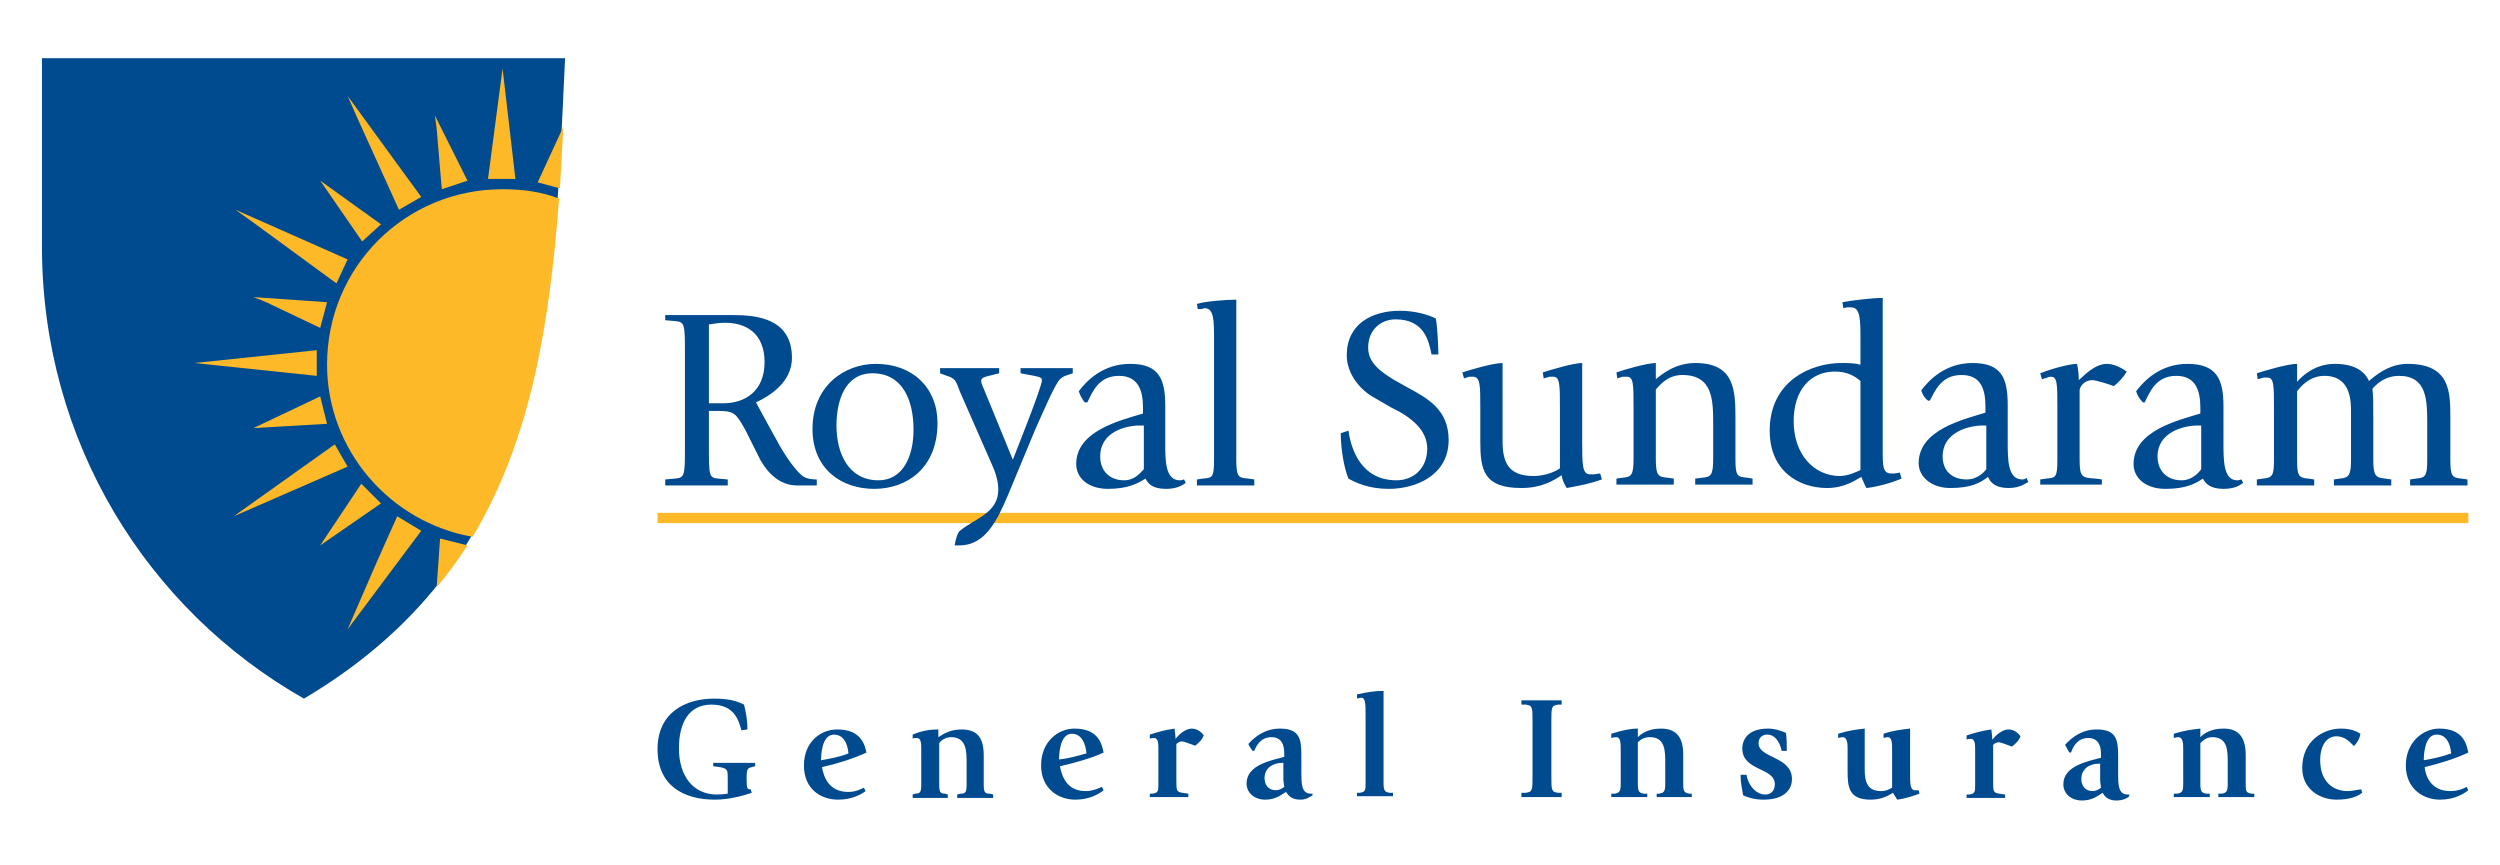 <svg version="1.2" xmlns="http://www.w3.org/2000/svg" viewBox="0 0 292 101" width="292" height="101">
	<title>208435-svg</title>
	<style>
		.s0 { fill: #fdb927 } 
		.s1 { fill: #004a90 } 
	</style>
	<g id="surface1">
		<path id="Layer" fill-rule="evenodd" class="s0" d="m76.8 59.9v1.2h211.5v-1.2z"/>
		<path id="Layer" fill-rule="evenodd" class="s1" d="m87.8 92.6c-0.6 0.2-2.4 0.8-4.3 0.8-3.6 0-6.7-1.6-6.7-5.9 0-4.3 3.3-5.9 6.6-5.9 1.8 0 2.7 0.3 3.5 0.7 0.2 0.8 0.4 1.7 0.4 2.9l-0.7 0.1c-0.3-1-0.7-3-3.5-3-2.7 0-3.8 2.2-3.8 5.1 0 3.4 1.8 5.4 4.4 5.4q0.7 0 1.3-0.1v-1.7c0-1.1 0-1.2-0.9-1.4l-0.8-0.1v-0.4h4.9v0.4l-0.4 0.1c-0.5 0.1-0.6 0.3-0.6 1.3 0 1.3 0.1 1.3 0.5 1.3zm13.3-0.2c-0.4 0.3-1.5 1-3.2 1-2 0-4-1.2-4-4 0-2.7 1.9-4.2 3.9-4.2 2.7 0 3.2 1.7 3.4 2.7-1.5 0.7-3.4 1.3-5.2 1.7 0.2 1 0.7 2.9 3.1 2.9 0.9 0 1.6-0.4 1.8-0.5zm-2-4.4c-0.1-1.2-0.6-2.2-1.7-2.2-1.5 0-1.5 2.7-1.5 3 1.1-0.2 2.2-0.4 3.2-0.8zm8.5-0.5c0-0.6 0-1.3-0.5-1.3-0.3 0-0.5 0-0.5 0.1v-0.5c1.2-0.5 2.1-0.6 3-0.6v0.9c0.5-0.3 1.3-0.9 2.7-0.9 1.6 0 2.6 0.7 2.6 3v3.4c0 0.9 0.1 1.1 0.7 1.1l0.4 0.1v0.4h-4.2v-0.4l0.4-0.1c0.6 0 0.7-0.2 0.7-1.1v-2.5c0-1.3 0-3-1.8-3-0.7 0-1.2 0.4-1.4 0.7v4.8c0 0.9 0.1 1.1 0.7 1.1l0.3 0.1v0.4h-4.1v-0.4l0.3-0.1c0.6 0 0.7-0.2 0.7-1.1zm21.3 4.8c-0.5 0.4-1.6 1.1-3.3 1.1-2 0-4-1.3-4-4 0-2.8 2-4.3 3.9-4.3 2.8 0 3.2 1.8 3.4 2.8-1.5 0.7-3.4 1.2-5.1 1.6 0.2 1 0.7 2.9 3 2.9 0.9 0 1.7-0.4 1.9-0.5zm-2-4.3c-0.1-1.2-0.6-2.3-1.7-2.3-1.5 0-1.5 2.7-1.5 3 1.1-0.1 2.1-0.4 3.2-0.7zm8.4-0.5c0-0.6 0-1.3-0.5-1.3-0.2 0-0.4 0-0.5 0.1v-0.5c1.3-0.4 1.6-0.5 2.9-0.7 0 0.3 0.1 0.7 0.1 1.2 0.3-0.4 1.1-1.2 1.9-1.2 0.7 0 1.2 0.5 1.4 0.8-0.2 0.5-0.5 0.8-1 1.2-0.3-0.1-1.3-0.5-1.5-0.5-0.3 0-0.5 0.1-0.7 0.3v4.2c0 1.2 0 1.4 0.7 1.5l0.7 0.1v0.4h-4.5v-0.4h0.3c0.7-0.1 0.7-0.3 0.7-1.2zm18 5.4c-0.2 0.1-0.7 0.5-1.4 0.5-1.1 0-1.4-0.5-1.7-0.9-0.5 0.3-1.2 0.9-2.4 0.9-1.3 0-2.2-0.8-2.2-1.9 0-2.2 3-2.7 4.4-3.1v-0.4c0-1-0.3-1.9-1.5-1.9-1.3 0-1.8 1.1-2 1.6h-0.2c-0.2-0.3-0.3-0.4-0.5-0.8 0.8-0.9 2-1.8 3.7-1.8 2.2 0 2.5 1.1 2.5 3v2.1c0 1.3 0 2.5 1.1 2.5q0.1 0 0.2 0zm-3.4-3.8q-0.1 0-0.1 0c-1 0-2.1 0.5-2.1 1.8 0 0.8 0.5 1.4 1.3 1.4 0.5 0 0.9-0.3 1-0.4 0-0.1-0.1-0.6-0.1-0.9zm8.6 3.5h0.3c0.7-0.1 0.7-0.3 0.7-1.2v-7.7c0-1.5 0-2.2-0.5-2.2-0.2 0-0.5 0.1-0.5 0.1v-0.5c1.4-0.3 2.2-0.4 3.1-0.4v10.7c0 0.9 0.1 1.1 0.7 1.2h0.4v0.4h-4.2zm22.7-2c0 1.7 0 1.9 0.8 2h0.4v0.5h-4.7v-0.5h0.5c0.8-0.1 0.8-0.3 0.8-2v-6.3c0-1.7 0-1.9-0.8-2h-0.5v-0.5h4.7v0.5h-0.4c-0.8 0.1-0.8 0.3-0.8 2zm8.1-3.1c0-0.6 0-1.4-0.5-1.4-0.3 0-0.5 0.1-0.6 0.1v-0.5c1.3-0.4 2.2-0.6 3.1-0.6v1c0.4-0.4 1.2-1 2.7-1 1.5 0 2.6 0.7 2.6 3v3.4c0 0.9 0.1 1.1 0.7 1.2h0.3v0.4h-4.1v-0.4h0.3c0.6-0.1 0.7-0.3 0.7-1.2v-2.4c0-1.4 0-3-1.8-3-0.7 0-1.1 0.3-1.4 0.6v4.8c0 0.9 0.1 1.1 0.7 1.2h0.4v0.4h-4.2v-0.4h0.4c0.6-0.1 0.7-0.3 0.7-1.2zm18.8 0.2c-0.1-0.5-0.5-1.9-1.7-1.9-0.6 0-1 0.4-1 1 0 1.8 3.9 1.5 3.9 4.2 0 1.3-1 2.4-3.3 2.4-1 0-1.7-0.2-2.4-0.5-0.1-0.7-0.3-1.4-0.3-2.4h0.7c0.1 0.9 0.9 2.3 2.2 2.3 0.7 0 1.1-0.5 1.1-1.2 0-2-3.8-1.5-3.8-4.2 0-0.2 0-2.3 3-2.3 0.9 0 1.6 0.3 2.1 0.5 0.1 0.7 0.1 1.4 0.1 2.1zm13 4.9c-0.5 0.3-1.3 0.8-2.6 0.8-2.6 0-2.7-1.5-2.7-3.4v-2.5c0-0.6 0-1.4-0.6-1.4-0.2 0-0.4 0.1-0.5 0.1v-0.5c1.3-0.4 2.2-0.5 3.1-0.6v4.8c0 1.4 0.3 2.5 1.9 2.5 0.7 0 1.1-0.3 1.3-0.4v-4.5c0-0.6 0-1.4-0.5-1.4-0.2 0-0.5 0.1-0.5 0.1v-0.5c1.2-0.4 2.2-0.5 3.1-0.6v5.1c0 1.4 0 2.1 0.6 2.1 0.1 0 0.3 0 0.4 0l0.1 0.4c-0.8 0.3-1.8 0.6-2.6 0.7zm9.6-5c0-0.6 0-1.3-0.5-1.3-0.2 0-0.4 0-0.5 0.1v-0.5c1.3-0.4 1.6-0.5 2.9-0.7 0 0.3 0.1 0.7 0.1 1.2 0.3-0.4 1.1-1.2 1.9-1.2 0.7 0 1.2 0.5 1.4 0.8-0.2 0.5-0.5 0.8-1 1.2-0.3-0.1-1.3-0.5-1.5-0.5-0.3 0-0.5 0.1-0.7 0.3v4.2c0 1.2 0 1.4 0.7 1.5l0.7 0.1v0.4h-4.5v-0.4h0.3c0.7-0.1 0.7-0.3 0.7-1.2zm18 5.4c-0.2 0.2-0.7 0.5-1.5 0.5-1 0-1.4-0.5-1.6-0.9-0.5 0.3-1.2 0.9-2.4 0.9-1.3 0-2.2-0.8-2.2-1.9 0-2.2 3-2.7 4.4-3.1v-0.4c0-1-0.3-1.9-1.5-1.9-1.3 0-1.8 1.1-2 1.7h-0.2c-0.2-0.4-0.3-0.5-0.5-0.9 0.8-0.9 2-1.8 3.7-1.8 2.2 0 2.5 1.1 2.5 3v2.1c0 1.3 0 2.5 1.1 2.5q0.1 0 0.2 0zm-3.4-3.8q-0.1 0-0.2 0c-0.9 0-2 0.5-2 1.8 0 0.8 0.5 1.4 1.3 1.4 0.5 0 0.9-0.3 1-0.4 0-0.1-0.1-0.6-0.1-0.9zm9.7-1.7c0-0.6 0-1.4-0.6-1.4-0.2 0-0.4 0.1-0.5 0.1v-0.5c1.3-0.4 2.2-0.5 3.1-0.6v1c0.4-0.4 1.2-1 2.7-1 1.5 0 2.6 0.7 2.6 3.1v3.3c0 0.9 0 1.1 0.7 1.2h0.3v0.4h-4.2v-0.4h0.4c0.6-0.1 0.7-0.3 0.7-1.2v-2.4c0-1.4 0-3-1.8-3-0.7 0-1.1 0.4-1.4 0.7v4.7c0 0.9 0.1 1.1 0.7 1.2h0.4v0.4h-4.2v-0.4h0.4c0.6-0.1 0.7-0.3 0.7-1.2zm20.9 5.1c-0.5 0.4-1.4 0.8-3 0.8-1.9 0-4-1.2-4-3.7 0-3.2 2.5-4.6 4.5-4.6 1.2 0 1.8 0.3 2.3 0.6-0.1 0.6-0.3 0.9-0.7 1.4h-0.1c-0.4-0.4-1-1.1-2-1.1-1.1 0-1.9 1-1.9 2.8 0 2.5 1.5 3.6 3.2 3.6 0.6 0 1.3-0.2 1.6-0.2zm12.4-0.3c-0.5 0.4-1.6 1.1-3.3 1.1-2 0-4-1.3-4-4 0-2.7 2-4.3 3.9-4.3 2.8 0 3.2 1.8 3.4 2.8-1.5 0.7-3.4 1.3-5.1 1.7 0.1 1 0.7 2.8 3 2.8 0.9 0 1.6-0.3 1.9-0.5zm-2-4.3c-0.1-1.2-0.6-2.2-1.7-2.2-1.5 0-1.5 2.7-1.5 3 1.1-0.2 2.1-0.4 3.2-0.8z"/>
		<path id="Layer" fill-rule="evenodd" class="s1" d="m66 6.8h-61.1v22c0 22.8 12.3 42.4 30.6 52.8 28.7-17 29.1-45 30.5-74.8z"/>
		<path id="Layer" fill-rule="evenodd" class="s0" d="m65.4 22q0.2-3.6 0.4-7.2l-3 6.5z"/>
		<path id="Layer" fill-rule="evenodd" class="s0" d="m31.1 35.3l6.3 3 0.8-3-8.6-0.6z"/>
		<path id="Layer" fill-rule="evenodd" class="s0" d="m29.6 50l8.6-0.5-0.8-3.2z"/>
		<path id="Layer" fill-rule="evenodd" class="s0" d="m37.4 63.7l7.1-4.9-2.3-2.3z"/>
		<path id="Layer" fill-rule="evenodd" class="s0" d="m38.3 22.4l4 5.8 2.2-2-7.1-5.1z"/>
		<path id="Layer" fill-rule="evenodd" class="s0" d="m51 15l0.6 7.1 3-1-3.8-7.6z"/>
		<path id="Layer" fill-rule="evenodd" class="s0" d="m57 20.9h3.2l-1.5-12.9z"/>
		<path id="Layer" fill-rule="evenodd" class="s0" d="m41.7 13.7l4.9 10.8 2.6-1.5-8.6-11.8z"/>
		<path id="Layer" fill-rule="evenodd" class="s0" d="m29.6 26l9.7 7.1 1.3-2.8-13.1-5.8z"/>
		<path id="Layer" fill-rule="evenodd" class="s0" d="m22.7 42.4l14.3 1.5v-3z"/>
		<path id="Layer" fill-rule="evenodd" class="s0" d="m27.3 60.3l13.3-5.8-1.5-2.6z"/>
		<path id="Layer" fill-rule="evenodd" class="s0" d="m40.6 73.5l8.6-11.5-2.8-1.7c-2 4.4-3.9 8.8-5.8 13.2z"/>
		<path id="Layer" fill-rule="evenodd" class="s0" d="m55.2 62.7c-9.7-1.7-17-10.2-17-20.1 0-11.4 9.1-20.5 20.5-20.5 2.3 0 4.6 0.3 6.6 1.1-1.1 14.4-3.2 28-10.1 39.5z"/>
		<path id="Layer" fill-rule="evenodd" class="s0" d="m51 68.6q2-2.4 3.6-4.9l-3.2-0.8z"/>
		<path id="Layer" fill-rule="evenodd" class="s1" d="m77.7 56l1.1-0.1c1.2-0.1 1.2-0.3 1.2-3.9v-10.5c0-3.7 0-3.9-1.2-4l-1.1-0.1v-0.6h7.9c2.8 0 6.9 0.4 6.9 5 0 2.8-2.5 4.4-4.2 5.2 0.5 0.9 1.5 2.8 2.3 4.2 1.2 2.3 2.6 4.1 3.3 4.5 0.3 0.2 0.9 0.3 1.5 0.3v0.7h-2.3c-2 0-3.4-1.4-4.3-3l-1.2-2.4c-0.7-1.5-1.4-2.6-1.8-2.9-0.5-0.4-1.3-0.4-1.9-0.4h-1.1v4c0 3.6 0 3.8 1.1 3.9l1.1 0.1v0.7h-7.3zm5.1-8.9h1.7c2.5 0 4.8-1.4 4.8-4.8 0-3.5-2.3-4.6-4.6-4.6-0.7 0-1.3 0.1-1.9 0.2zm12.1 3c0-5 3.7-7.6 7.4-7.6 4.3 0 7.2 2.8 7.2 6.9 0 5.3-3.6 7.7-7.4 7.7-3.8 0-7.2-2.3-7.2-7zm7.7 6c2.8 0 4.1-2.7 4.1-5.9 0-3.5-1.3-6.6-4.8-6.6-3.2 0-4.2 3.2-4.2 6.1 0 3.4 1.5 6.4 4.9 6.4zm15.1 1.8c-1.2 2.8-2.6 5.8-5.6 5.8q-0.3 0-0.6 0c0.1-0.6 0.3-1.3 0.5-1.6 1.7-1.5 4.6-2.1 4.6-4.9 0-1.3-0.5-2.4-0.9-3.3l-3.6-8.2c-0.4-1-0.4-1.5-1.5-1.8l-0.8-0.3v-0.6h6.9v0.6l-1.2 0.3c-0.4 0.1-0.9 0.2-0.9 0.6 0 0.1 0.1 0.5 0.3 0.9l3.4 8.3c0.3-0.8 3.4-8.5 3.4-9.3 0-0.4-0.6-0.4-0.9-0.5l-1.6-0.3v-0.6h6.1v0.6l-0.6 0.2c-0.3 0.1-0.6 0.2-0.9 0.5-0.6 0.6-2 3.9-2.9 5.9zm20.8-1.5c-0.4 0.3-1.1 0.7-2.3 0.7-1.6 0-2.1-0.6-2.4-1.2-1 0.6-2.1 1.2-4.4 1.2-2.2 0-3.7-1.2-3.7-2.9 0-3.9 5.2-5.1 7.8-5.9v-0.7c0-1.9-0.5-3.7-2.8-3.7-2.4 0-3.1 1.9-3.7 3.1h-0.3c-0.3-0.4-0.5-0.7-0.7-1.3 0.9-1.2 2.8-3.2 6-3.2 3.4 0 4.1 1.8 4.1 4.9v4.3c0 2.1 0 4.4 1.7 4.4 0.3 0 0.4-0.1 0.5-0.1zm-5.4-6.7c-1.7 0-4.6 0.8-4.6 3.6 0 1.7 1.1 2.8 2.8 2.8 1.3 0 2-1 2.3-1.3v-5.1zm6.7 6.3l0.7-0.1c1.1-0.1 1.3-0.1 1.3-2.2v-13.9c0-2.4 0-3.8-1.1-3.8-0.1 0-0.3 0.1-0.4 0.1h-0.4l-0.1-0.6c0.9-0.3 3.4-0.5 4.6-0.5v18.7c0 2.1 0.3 2.1 1.4 2.2l0.7 0.1v0.7h-6.7zm24.5-10.8c2.4 1.3 4.9 2.6 4.9 6.2 0 4.1-3.8 5.7-7 5.7-2.3 0-3.8-0.7-4.7-1.2-0.5-1.2-0.9-3.4-0.9-5.3l0.9-0.3c0.3 2.2 1.5 5.8 5.6 5.8 2 0 3.6-1.4 3.6-3.7 0-2.2-1.9-3.7-4.2-4.8l-1.9-1.1c-1.7-0.9-3.3-2.8-3.3-5 0-3.7 3-5.2 6.2-5.2 1.9 0 3.4 0.5 4.2 0.9 0.2 1 0.3 3.4 0.3 4.2h-0.8c-0.3-1.5-0.8-4.1-4.2-4.1-1.7 0-3.2 1.2-3.2 3.3 0 1.7 1.3 2.7 2.9 3.7zm22.8 10.8c-1.4 0.5-2.5 0.7-4.1 1-0.2-0.3-0.5-0.8-0.6-1.5-0.9 0.6-2.3 1.5-4.7 1.5-4.4 0-4.8-2.1-4.8-5.4v-3.8c0-2.9 0-3.8-0.9-3.8-0.1 0-0.3 0-0.4 0l-0.6 0.2-0.2-0.7c0.9-0.3 3.6-1.1 4.7-1.1v9.1c0 2.4 0.6 4.1 3.6 4.1 1.5 0 2.7-0.6 3.1-0.9v-6.9c0-2.9 0-3.8-0.8-3.8-0.2 0-0.4 0-0.4 0l-0.7 0.2-0.1-0.7c0.9-0.3 3.6-1.1 4.6-1.1v9.2c0 2.6 0 3.8 0.9 3.8 0.1 0 0.3 0 0.5 0l0.7-0.1zm1.7-0.1l0.7-0.1c1-0.1 1.3-0.2 1.3-2.2v-5.8c0-3 0-3.8-0.8-3.8-0.2 0-0.4 0-0.5 0l-0.6 0.2-0.1-0.7c0.8-0.3 3.6-1.1 4.6-1.1v1.9c0.7-0.6 2.3-1.9 4.6-1.9 4.7 0 4.7 3.3 4.7 6.7v4.5c0 2 0.2 2.1 1.4 2.2l0.6 0.1v0.7h-6.7v-0.7l0.8-0.1c1-0.1 1.3-0.2 1.3-2.2v-4c0-2.8 0-5.8-3.6-5.8-1.6 0-2.5 1-3.1 1.7v8.1c0 2 0.3 2.1 1.4 2.2l0.7 0.1v0.7h-6.7zm33.3 0c-1.4 0.6-3.1 1-4.1 1.1-0.2-0.3-0.4-0.9-0.6-1.3-0.7 0.4-2 1.3-4 1.3-3.2 0-6.7-1.9-6.7-6.7 0-5.8 4.8-7.9 8.4-7.9 0.7 0 1.5 0 2.2 0.2v-2.9c0-2.4 0-3.8-1.1-3.8-0.2 0-0.4 0-0.5 0l-0.4 0.1-0.1-0.7c1-0.2 3.4-0.5 4.7-0.5v18.2c0 1.6 0.1 2.3 1 2.3 0.1 0 0.3 0 0.4 0l0.6-0.1zm-4.8-11.4c-0.8-0.7-1.7-1.1-3-1.1-2.8 0-4.8 2.1-4.8 5.8 0 3.9 2.4 6.4 5.4 6.4 0.9 0 2-0.5 2.4-0.7zm19.6 11.8c-0.4 0.2-1 0.7-2.3 0.7-1.5 0-2.1-0.6-2.4-1.3-0.9 0.7-2 1.3-4.4 1.3-2.2 0-3.7-1.3-3.7-2.9 0-3.9 5.2-5.1 7.8-5.9v-0.7c0-2-0.5-3.7-2.8-3.7-2.4 0-3.1 1.9-3.7 3h-0.2c-0.4-0.3-0.6-0.6-0.8-1.2 0.9-1.2 2.8-3.2 6-3.2 3.4 0 4.1 1.8 4.1 4.9v4.3c0 2.1 0 4.4 1.7 4.4 0.3 0 0.4-0.1 0.5-0.2zm-5.3-6.6c-1.7 0-4.7 0.8-4.7 3.6 0 1.7 1.1 2.7 2.8 2.7 1.3 0 2.1-0.9 2.3-1.2v-5.1zm6.7 6.3l0.7-0.1c1.1-0.1 1.3-0.1 1.3-2.2v-5.9c0-3.1 0-3.8-0.8-3.8-0.3 0-0.5 0.2-0.7 0.2l-0.3 0.1-0.2-0.7c1.5-0.6 3.5-1.1 4.3-1.1 0.1 0.5 0.2 1.1 0.2 1.9 0.5-0.4 1.8-1.9 3.3-1.9 0.9 0 1.9 0.6 2.3 0.9-0.4 0.7-0.9 1.2-1.5 1.7-0.5-0.2-2.1-0.7-2.5-0.7-1 0-1.5 0.8-1.5 1.2v8.1c0 2.1 0.3 2.1 1.9 2.2l0.7 0.1v0.6h-7.2zm23.7 0.4c-0.4 0.3-1 0.7-2.3 0.7-1.5 0-2.1-0.6-2.4-1.2-0.9 0.6-2 1.2-4.4 1.2-2.2 0-3.7-1.2-3.7-2.9 0-3.9 5.2-5.1 7.8-5.9v-0.7c0-1.9-0.5-3.7-2.8-3.7-2.4 0-3.1 1.9-3.7 3.1h-0.2c-0.4-0.4-0.6-0.7-0.8-1.3 0.9-1.2 2.8-3.2 6-3.2 3.4 0 4.2 1.8 4.2 4.9v4.3c0 2.1 0 4.4 1.6 4.4 0.3 0 0.4-0.1 0.5-0.1zm-5.3-6.7c-1.7 0-4.7 0.8-4.7 3.6 0 1.7 1.1 2.8 2.8 2.8 1.3 0 2.1-1 2.3-1.3v-5.1zm6.9 6.3l0.7-0.1c1.1-0.1 1.3-0.3 1.3-2.2v-5.8c0-3 0-3.8-0.8-3.8-0.1 0-0.4 0-0.4 0l-0.7 0.2-0.1-0.7c0.9-0.3 3.6-1.1 4.7-1.1v2.1c0.6-0.7 2.1-2.1 4.4-2.1 2.6 0 3.6 1.1 4 2 0.7-0.6 2.3-2 4.5-2 5 0 5 3.3 5 6.3v4.9c0 1.9 0.2 2.1 1.3 2.2l0.7 0.1v0.7h-6.7v-0.7l0.7-0.1c1.1-0.1 1.3-0.3 1.3-2.2v-4.2c0-2.7 0-5.6-3.3-5.6-1.3 0-2.3 0.6-3.1 1.5 0.1 0.9 0.1 1.5 0.1 4.1v4.2c0 1.9 0.3 2.1 1.4 2.2l0.7 0.1v0.7h-6.7v-0.7l0.7-0.1c1-0.1 1.3-0.3 1.3-2.2v-5.6c0-1.2 0-4.2-3.1-4.2-1.8 0-2.8 1.3-3.2 1.8v8c0 1.9 0.2 2.1 1.3 2.2l0.7 0.1v0.7h-6.7z"/>
	</g>
</svg>